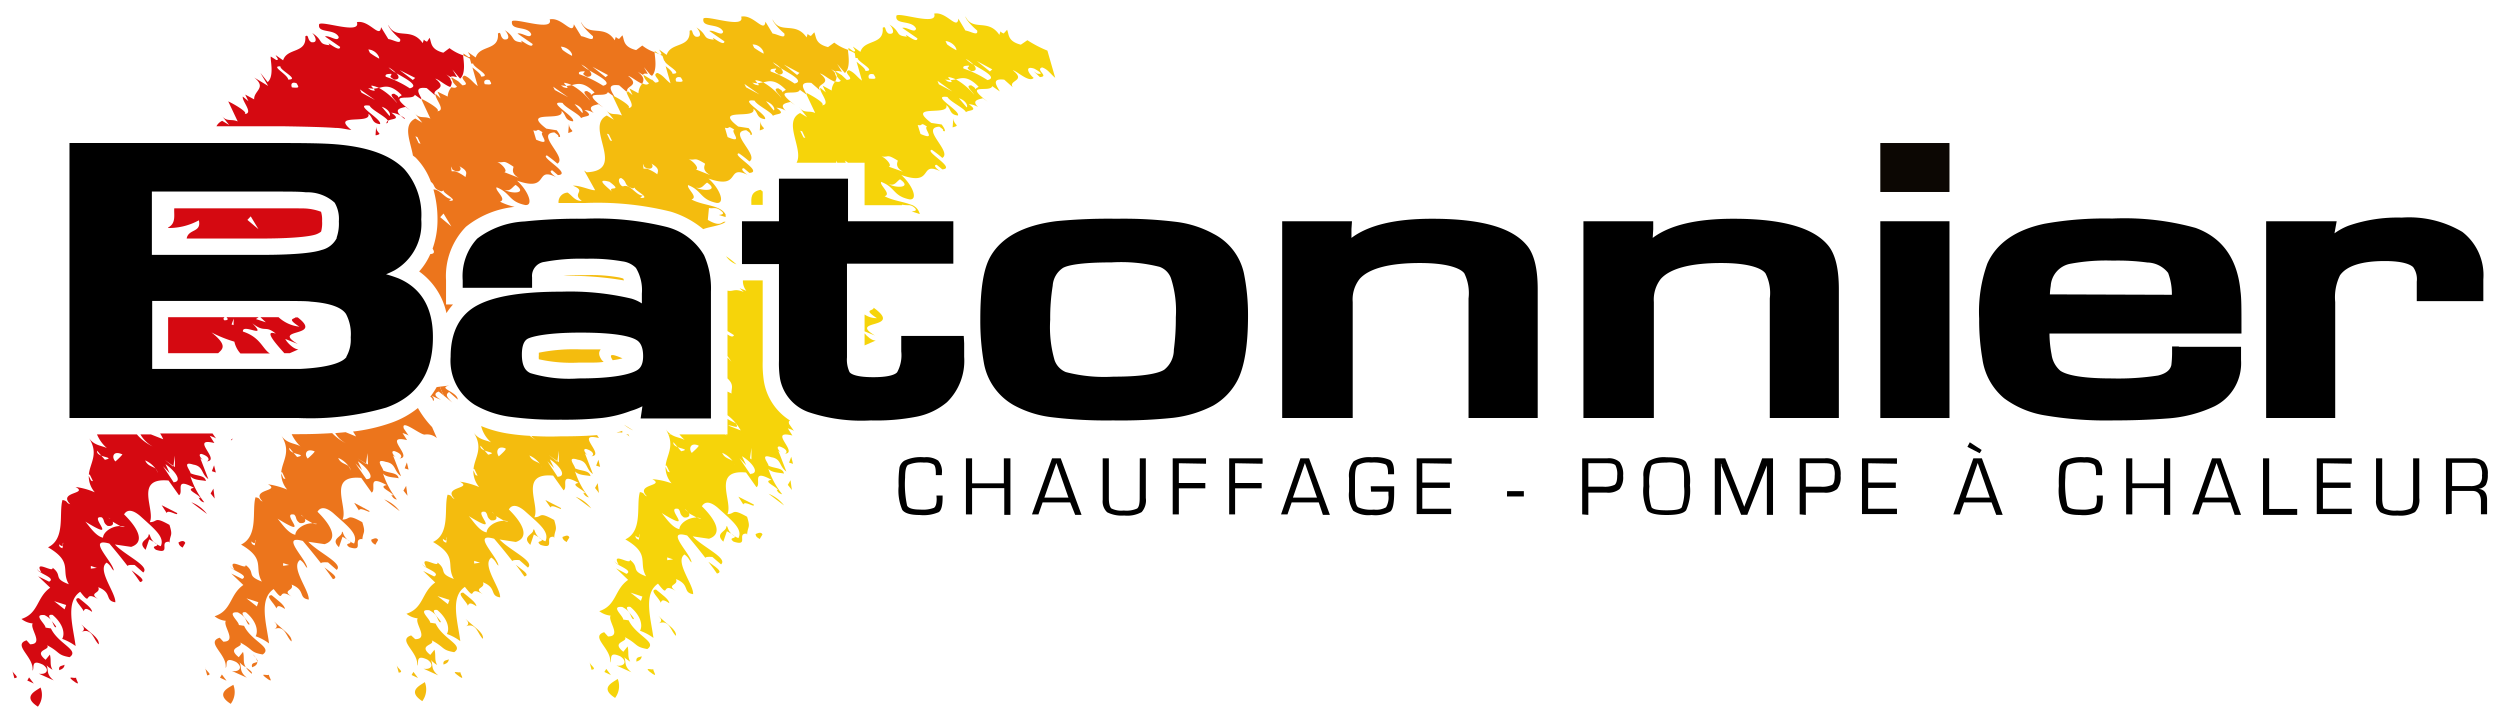 <svg xmlns="http://www.w3.org/2000/svg" viewBox="0 0 240 69.13"><defs><style>.cls-1{fill:#d50911;}.cls-2{fill:#ec751c;}.cls-3{fill:#f4bc0e;}.cls-4{fill:#f6d40a;}.cls-5{fill:#0c0703;}</style></defs><g id="Calque_3" data-name="Calque 3"><path class="cls-1" d="M3.64,67.84A1.88,1.88,0,0,0,3.89,66C3.52,66.3,2.06,66.84,3.64,67.84Z"/><path class="cls-1" d="M1.38,65.11c.62-.07-.19-.42-.21-.79Z"/><polygon class="cls-1" points="2.79 65.03 2.62 65.33 3.24 65.62 2.79 65.03"/><path class="cls-1" d="M22.17,42.29l.2-.18C22.24,42.14,22.16,42.19,22.17,42.29Z"/><path class="cls-1" d="M12.63,54.75c.33.43.63.84.82,1.13C14.13,55.73,13.15,55.17,12.63,54.75Z"/><path class="cls-1" d="M38.47,11.11l.34.29C39,11.42,38.76,11.26,38.47,11.11Z"/><path class="cls-1" d="M32.19,12.28c.55,0,1,.13,1.54.2-2.06-1.67,2-.48,1.63-1.56.48.34.27.9,1.12,1,.26-.46-2.71-2-1-1.78.2.43,1.61,1.08,1.76,1.46.38-.25,1.32-.08.33-.78a2.2,2.2,0,0,1,.9.29c-.7-.67.07-.73.45-.85l.48.34c-2.51-1.9.25-.83.42-1.5l.64.45-.05-.09.06,0c-.25-.46-.75-1.17.5-1l.83.72c-.5-.7,1.34-.56,0-1.62.23,0,.9.61,1.42.79a.81.81,0,0,0,.15-.49.76.76,0,0,1-.14-.33,2,2,0,0,0-.39-.38l.42.25c.07-.08.23-.1.55,0l.06,0-.43-.72.73.87c.57-.49.33-1.75.29-2.24a4.52,4.52,0,0,1-1.31-.69l-.59.44c-1.28-.33-1.12-1-1.32-1.43L41,4a.62.62,0,0,1-.31-.2l-.11.34C39.45,2.54,38,3.89,37.28,2.39c0,.25.6.91,1.13,1.36.12.58-.61.07-1.13,0l-.7-1.14c-.1,1.15-1.15-.74-2.32-.48.42,1.22-3.3-.16-3.62.19-.2.93,1.48.38,1.88,1.24-.08.52-.9-.2-1.32-.06l1.45,1c0,.63-1.49-.76-1-.16-1.19-.11-.54-.44-1.69-1.18.29.27.64,1-.07.89-.43-.24-.22-.8-.58-.56.15,1.68-1.75,1.07-2.13,2.3l-.72-.5c.1.22.39.49.06.47L26,5.43c-.1.16.38,1.86-.3,2.45L25,7l.74,1.25-1.34-.81c1.25,1-.05,1.26,0,2.1l-.86-.46.31.64-.54-.45c-.12.42,1.09,1.63.16,1.68.42-.13-.93-.92-1.56-1.22l.91,1.93c-.62-.29-1.07.1-1.57-.6L22,12l-.67-.4a1.16,1.16,0,0,0-.55.52h6.34C29.42,12.16,31.08,12.2,32.19,12.28Zm5.2-1.15-.74-.88C37.41,10.5,37.53,11.08,37.39,11.13Zm2.47-3.65-.23.2-1.26-.95Zm-2,.16c.5,0,.49-.29.19-.61a3.41,3.41,0,0,1-.75-.56A2.57,2.57,0,0,1,38,7c1,.57,2.3,1.25,1.34,1.48a10.06,10.06,0,0,0-2.3-1.11c-.15-.32.37-.25.51-.29C37.69,7.32,37.16,7.24,37.84,7.64Zm-1.44-2a6.58,6.58,0,0,1-.91-.57l-.15-.32C36,4.78,36.44,5.38,36.4,5.64Zm-.55,2.88c-.13-.14-.32-.31-.16-.3a2.93,2.93,0,0,1,.67.22c.6-.16,1.17-.33,2.19.7l-.37.24c.09-.15-.1-.21-.35-.38-.65,0,.12.58.27.9a6.12,6.12,0,0,0-1.74-1.46l-.51.08c.14.15.21.27-.29.11l-.24-.17ZM36,9.6l-1.29-.7-.16-.32ZM28.48,8c.16.32.39.49-.46.39C27.87,8,28.1,7.84,28.48,8Zm-1.56-1.6c0,.37,1.88,1.25.75,1.24C27.61,7.14,25.93,6.32,26.92,6.37Z"/><path class="cls-1" d="M25,30.45l.52.49-.95-.31.26-.18H21.74c.17.17.19.3-.2.3-.19-.19,0-.22,0-.3h-5.4v3.46h4.8c.42-.4.95-.74-.64-2a12.23,12.23,0,0,0,2.2.89,2.45,2.45,0,0,0,.58,1.13h.2l2.62,0c-.71-.44-.89-1.55-2.58-2.1-.09-.85,2.46.8.9-.8,1.26,1,1.19.12,2.26,1-1.26-.42.09,1.06.82,1.88h.51l.84-.37c-.48,0-1.16-.73-1.26-1l1.19.48c-2.63-1.56,2.56-.59,0-2.55h-.21c-.2.19-.83.11.37.89a3.48,3.48,0,0,1-2-.91H25Zm-2.58.76-.19-.06.21-.57Z"/><path class="cls-1" d="M15.67,42.17l-1.19-.47h-1a3,3,0,0,0,1.18,1.16,4.57,4.57,0,0,1-1.52-1.16H9.31a3.6,3.6,0,0,0,1.22,1.53c-.4-.5-1.43-.29-2-1.2,1,1.55.09,2.43,0,3.53l.09,0,.31.64-.19-.06-.22-.46a2.36,2.36,0,0,0,.58,1.58,6.92,6.92,0,0,0-1.85-.51c1.29.69-1.73.43-.51,1.65C6.32,48.3,6.55,48.1,6,48c-.37,1.25.32,3.73-1.39,4.54,2.45,1.43,1.2,2.21,2,3.55-1.58-.6-.55-.81-1.56-1.59.11.58-1.87-.88-1.07.47-.25-.17-.43-.23-.35-.38-.31.35,1.87.87,1.08,1.25l-1.05-.52,1.16,1.1c-1.32.93-1.09,2.46-2.76,3a2,2,0,0,0,1.08.43c-.31.48,1.11,2-.25,2l-.34-.38c-1.39.45.76,1.61.57,2.91.23-.2-.23-1.17,1-.57.72.5.32,1-.4.86l1.44.65c-.78-.62-.46-1-.71-1.5.06.14.34.31.6.49-.31-.51-.1-.88-.26-1.47l-.41.5c-1.25-1,.54-.91.14-1.4,1.3.69.93.93,2.16,1.15,1-.68-1.08-1.26-1.79-2.76l-.52-.08c0-.36-1.27-1.32-.09-1.2.87.46.69.76,1,1.15.56.18-1.28-1.32-.23-1.17,1.06.9,1.19,1.84.92,2.3a5.15,5.15,0,0,1,1.29.69c-.25-1.9-1-4.24.44-5.21,1.23,1.58.18-.31,1.81.77-1.15-.74.22-.56-.08-1.21,1.38.54.6,1.29,1.64,1.45.07-.89-1.8-3.13-.83-3.81.48.34.44.6.68.76-.07-.83-2.65-3.21-.42-2.59.59.69,1.21,1.46,1.75,2.16,0-.08.22-.13.68-.1l.82.72c.69-.59-1.75-1.65-2.72-2.69l1.56.23c1.26-.41.83-1.63-.68-3.12.1-.15.45-.76,1.52.13,1.4,1.27,2.42,2.05,2,2.93-1.2-.48-.94-1.31-1.17-1.11.06.48-1.16.62-.28,1.45l.34-1c1.73.92-.12.41.65,1,1.52.49.25-.82,1.25-.77l.05.1c.06-.88.35-.6,0-1.72-1.53-.86-1.09-.27-1.89-.26.57-1.17-1.56-4.31,1.8-4l1,1.41c.51-.29-.53-1.8,1.44-.71-.89.16.44.59.64,1l-.19-.06c.06.11.21.43.54.45a7.67,7.67,0,0,1-1.33-2.5c.33.42,1.17.36,1.49.46-.11-.58-.86-.46-1.48-.75,0-.26-.89-1.2.26-.83,1,.16.73.88,1.45,1.39l-.77-2,.24.17c-.29-.28-.44-.6-.11-.58.76.25.77.61.49.71,1.4-.09-1.71-2.35.73-1.76l-.44-.69c.19.06.58.19.63.29l-.37-.52H15.37A3.76,3.76,0,0,1,15.67,42.17ZM6,52.63c-.38-.12-.29-.28-.34-.39.53.45.28-.09.41-.13Zm.2,5.87-1-.79,1.15.37Zm5.52-14.91c.14,0-.41.51-.64.71C10.69,43.91,10.85,43.24,11.67,43.59Zm-2,.15c.48.19,1.11.23.35.4l-.35-.4c-.24-.1-.45-.24-.39-.47Zm-1,10.85,0-.26.57.19Zm2.82-4.09c-.82,0-1.63.58-1.65,1.12-.71-.14-1.36-1.17-1.7-1.55,3.42,2.1.17-.67,1.59-.4.3.28.07.48.54.81.38.07.63-.11.49-.4s-.4-.32-.37-.37a1.15,1.15,0,0,1,.37.37l.73.42.44.07C11.84,50.63,11.67,50.58,11.47,50.5ZM14.94,45c-.27-.24-.78-.25-1-.8a2.45,2.45,0,0,1,1,.8.55.55,0,0,1,.18.41A.77.77,0,0,0,14.94,45Zm1.71,1.27-1-1.51.64.66-.4-.86C16.76,45.16,17.59,46.24,16.65,46.3Zm0-1.53.14-1,0,1.1-.18-.13v.07l-.78-.62Z"/><path class="cls-1" d="M16.14,21.84v.05a6,6,0,0,0,2.95-.74c.27,1.21-1,.79-1.17,1.75h7c4,0,5.12-.3,5.39-.39s.5-.25.52-.29a3.13,3.13,0,0,0,.09-1,2.56,2.56,0,0,0-.1-.89,5.18,5.18,0,0,0-1.6-.32C28.68,20,27.74,20,26.44,20H16.73C16.68,20.62,16.93,21.44,16.14,21.84Zm7.93-1.07L24.81,22l-1.06-.89Z"/><path class="cls-1" d="M37.24,11.6a.3.3,0,0,0-.15.25C37.26,11.79,37.28,11.7,37.24,11.6Z"/><path class="cls-1" d="M6.94,65.29c1,.78.28-.1.37-.25C7.22,65.19,6.41,64.84,6.94,65.29Z"/><path class="cls-1" d="M5.69,64.34c.36-.12.51-.31.5-.53C6.05,63.94,5.56,63.85,5.69,64.34Z"/><path class="cls-1" d="M7.8,59.94c.58.55,0,.73,0,.73,1.07-.47,1.21.85,1.69,1.19C9.54,61.23,8.67,60.77,7.8,59.94Z"/><path class="cls-1" d="M8.84,58.74c0-.37-.74-.88-1.27-1.32-.74,0,.39.91.45,1.26C8.14,58.49,8.15,58.25,8.84,58.74Z"/><path class="cls-1" d="M17.13,52.08c.05.11,0,.26.4.49l.26-.45C17.64,51.79,17.27,52,17.13,52.08Z"/><path class="cls-1" d="M16,49.25c.12-.41,1.14.38,1,0l-1.48-.75Z"/><path class="cls-1" d="M18.37,48.22l1.5,1.12A3.38,3.38,0,0,0,18.37,48.22Z"/><polygon class="cls-1" points="20.61 47.86 20.49 46.91 20.22 47.37 20.61 47.86"/><polygon class="cls-1" points="20.55 44.67 20.34 45.23 20.72 45.36 20.55 44.67"/><path class="cls-1" d="M36.11,12.16l-.06.82.11,0C36.78,12.79,36.13,12.86,36.11,12.16Z"/><path class="cls-1" d="M36.05,13.05l.11,0-.11,0Z"/><path class="cls-2" d="M22.15,67.57a1.89,1.89,0,0,0,.25-1.83C22,66,20.57,66.57,22.15,67.57Z"/><path class="cls-2" d="M19.89,64.84c.61-.08-.2-.43-.21-.79Z"/><polygon class="cls-2" points="21.3 64.75 21.12 65.06 21.75 65.35 21.3 64.75"/><path class="cls-2" d="M31.14,54.47c.33.44.63.84.82,1.13C32.64,55.45,31.65,54.89,31.14,54.47Z"/><path class="cls-2" d="M24.17,64.68c.1-.16-.23-.38-.56-.61A2.47,2.47,0,0,0,24.17,64.68Z"/><path class="cls-2" d="M45.24,6.11a.54.54,0,0,1,.19,0c0,.36,1.88,1.24.75,1.24,0-.26-.53-.61-.83-.88l.51,1.79c-.48-.34-.68-.76-1.26-1-.69.23.74.87-.21.93L44,7.81l-.65-.39a.19.19,0,0,0,0,.13.91.91,0,0,1,.14.33,2.13,2.13,0,0,0,.38.43c-.12.15-.31.14-.53.06a1.48,1.48,0,0,0-.36.9L42,8.8l.3.65L41.81,9c-.13.42,1.09,1.63.15,1.68.41-.13-.85-.88-1.49-1.19l.07.12-.08-.06.86,1.84c-.62-.3-1.07.1-1.57-.61l.79,1-.67-.4c-1.26.62-.45,2.24-.23,3.55.09.08.2.14.28.22a6.48,6.48,0,0,1,1.45,2.31c.47.35.12.62,1,.91l.28-.1c-.42.14,1.64,1.08.46,1l.23-.19c-.57.07-1.1-.94-1.73-.89A10.58,10.58,0,0,1,42,21.06a8.29,8.29,0,0,1-.47,2.81c.19.29.2.5-.22.52a6.15,6.15,0,0,1-1.07,1.67,6.61,6.61,0,0,1,2.62,4,6.22,6.22,0,0,1,.63-.83h-.67l0-2.31a6.78,6.78,0,0,1,1.91-5.15,8.91,8.91,0,0,1,4.67-1.91A6.33,6.33,0,0,1,48,19.36c.7-.23-.51-1.08-.33-1.38,1.38.54,1.13,1.36,2.74,1.7.85.1.33-1.34-.78-2.34,3.28,1.16,1.55-1.49,3.89-.27-.19-.06-1-.68-.49-.71l.53.45c1.41-.09-1.8-1.77-1.05-1.89a11.4,11.4,0,0,1,1,.79c1-.58-2.16-2.89-.29-3,.24.17.48.34.35.38.24.17.33,0-.12-.58l-1-.16c-2.51-1.9,1.82-.59,1.45-1.7.48.34.26.9,1.11,1,.27-.45-2.7-2-1-1.77.21.43,1.62,1.08,1.77,1.46.38-.26,1.32-.09.33-.78a1.86,1.86,0,0,1,.89.29c-.69-.67.08-.73.45-.85l.48.33c-2.51-1.9.26-.82.42-1.49L59,9.3l0,0c-.21-.43-.92-1.29.44-1.11l.71.62a.27.27,0,0,1,0-.09l.07.06c-.19-.56,1.29-.51.08-1.49.22,0,.83.54,1.34.75.19-.32.25-.64-.42-1.15l.52.31c0-.12.16-.18.46-.1l-.38-.65.62.74.15.09c.54-.54.27-1.84.25-2.27a3.77,3.77,0,0,1-1.18-.64l-.59.44c-1.29-.32-1.12-1-1.32-1.42l-.32.35a.69.69,0,0,1-.31-.2l-.11.33C58,2.27,56.5,3.61,55.79,2.11c0,.26.6.92,1.13,1.36.11.58-.61.08-1.13,0l-.7-1.14c-.1,1.15-1.15-.73-2.32-.47.42,1.22-3.3-.17-3.62.18C49,3,50.63,2.43,51,3.28c-.08.52-.9-.19-1.32-.06l1.45,1c0,.63-1.49-.75-1-.15-1.18-.11-.53-.45-1.68-1.18.29.27.64,1-.07.89-.43-.24-.22-.81-.58-.56.15,1.68-1.75,1.07-2.13,2.3L44.92,5c.11.22.39.5.06.48l-.48-.34a.61.61,0,0,0,0,.2,4.7,4.7,0,0,1,.61.29Zm-5.05,7.63-.31-.65.19.07.3.64Zm2.07,7.11.32-.35.75,1.24ZM44.69,17l0,.22,0-.22a3.72,3.72,0,0,0-1-.56l-.33,0-.07-.47.16.32c.67.4.94-.05.65-.33C45,16.43,44.73,16.68,44.69,17ZM55.9,10.85,55.16,10C55.93,10.23,56,10.81,55.9,10.85Zm2.47-3.64-.23.2-1.26-1Zm-2,.16c.5,0,.49-.29.19-.62a3.12,3.12,0,0,1-.75-.56,2.93,2.93,0,0,1,.75.56c1,.58,2.3,1.26,1.34,1.48a11,11,0,0,0-2.3-1.11c-.15-.32.37-.24.51-.29C56.19,7.05,55.67,7,56.35,7.37Zm-1.44-2A5.75,5.75,0,0,1,54,4.79l-.16-.31C54.51,4.51,55,5.1,54.91,5.36Zm-.55,2.89c-.13-.15-.32-.32-.16-.31a2.93,2.93,0,0,1,.67.22c.6-.15,1.17-.32,2.19.71l-.37.24c.09-.15-.1-.21-.35-.38-.65,0,.12.58.27.9a6.29,6.29,0,0,0-1.74-1.47l-.51.09c.14.15.21.27-.29.11l-.24-.18Zm.16,1.07-1.28-.69-.16-.32ZM52.1,12.71c-.41.13,1,1.41-.63.7l-.27-.9C51.78,12.69,51.38,12.2,52.1,12.71Zm-3.67,5.51c.57.19.7-.22,1.07-.47C50.7,18.6,49.1,18.63,48.43,18.22ZM49.29,16c.05.1-.35.6.51,1.07l-1.38-.54c.42-.14-.46-1-.79-1C48.54,15.72,48.14,15.23,49.29,16ZM47,7.69c.15.32.39.49-.46.39C46.37,7.76,46.61,7.57,47,7.69Z"/><path class="cls-2" d="M41.92,37.16h0a7.34,7.34,0,0,1-.61.92c.27.17.19.23.28.42.16-.19,0-.36-.17-.53a6.35,6.35,0,0,0,.92.41c-.86-.46-.49-.71-.22-.79l.49.39a8.55,8.55,0,0,1-.38-.86Z"/><path class="cls-2" d="M33.89,41.43a5.35,5.35,0,0,1,.29.47l-1-.41-1,.09a2.68,2.68,0,0,0,1.07,1,5,5,0,0,1-1.36-1c-1,.06-2,.1-3.16.1H28A4,4,0,0,0,29,43c-.39-.49-1.42-.28-2-1.2,1,1.56.1,2.44,0,3.54l.09,0,.31.65-.2-.07L27,45.44A2.33,2.33,0,0,0,27.57,47a7.75,7.75,0,0,0-1.85-.51c1.29.69-1.73.44-.51,1.65-.38-.12-.15-.32-.68-.4-.37,1.24.32,3.73-1.39,4.54,2.45,1.43,1.2,2.2,2,3.55-1.57-.6-.54-.81-1.56-1.59.12.57-1.86-.88-1.07.47-.24-.17-.43-.24-.34-.39-.31.35,1.87.88,1.08,1.26l-1.05-.52,1.16,1.1c-1.33.93-1.09,2.46-2.76,3a2,2,0,0,0,1.08.44c-.31.48,1.11,2-.24,2l-.35-.38c-1.4.45.76,1.61.57,2.9.23-.19-.23-1.16,1-.57.72.5.31,1-.4.86l1.44.65c-.78-.61-.46-1-.72-1.5a2.1,2.1,0,0,0,.61.49c-.31-.51-.1-.88-.26-1.47l-.41.51c-1.26-1,.54-.91.14-1.41,1.3.7.93.94,2.16,1.15,1-.68-1.08-1.26-1.79-2.75L22.93,60c0-.37-1.27-1.32-.09-1.21.86.47.69.77,1,1.15.57.19-1.27-1.32-.23-1.16,1.06.89,1.19,1.84.93,2.3a4.84,4.84,0,0,1,1.29.69c-.25-1.9-1-4.24.44-5.22,1.22,1.58.18-.3,1.81.78-1.15-.74.22-.57-.09-1.21,1.38.54.61,1.29,1.65,1.44.07-.88-1.8-3.12-.83-3.81.48.34.44.6.68.77-.07-.84-2.65-3.22-.42-2.59.59.69,1.21,1.46,1.75,2.15,0-.08.21-.12.67-.09l.83.72c.69-.59-1.75-1.66-2.72-2.7l1.56.23c1.25-.4.83-1.63-.68-3.11.09-.15.45-.76,1.51.13,1.41,1.27,2.43,2,2,2.92-1.2-.48-1-1.3-1.17-1.1.06.47-1.16.62-.28,1.45l.34-1c1.73.93-.13.41.65,1,1.52.49.25-.83,1.25-.78l0,.11c.06-.89.36-.61,0-1.73-1.53-.86-1.09-.26-1.9-.25.58-1.18-1.55-4.32,1.8-4l1,1.41c.51-.29-.53-1.81,1.44-.72-.9.16.44.6.64,1l-.19-.06c.05.1.21.42.53.44a8.26,8.26,0,0,1-1.33-2.49c.34.41,1.18.35,1.5.46-.11-.58-.86-.46-1.48-.75,0-.26-.89-1.2.25-.83,1,.16.74.87,1.46,1.38l-.77-2,.24.16c-.29-.27-.44-.59-.12-.58.77.25.78.62.5.71,1.39-.09-1.71-2.34.73-1.76l-.44-.68c.19.06.58.18.62.29l-.49-.71c-.32-1,1.57.6,2,.57l0,0a1.43,1.43,0,0,1,1.17.34L41.48,41l0,0a9.35,9.35,0,0,1-1.36-1.83,8.65,8.65,0,0,1-2.54,1.41A16.91,16.91,0,0,1,33.89,41.43ZM24.46,52.35c-.38-.12-.29-.27-.34-.38.53.44.28-.09.41-.14Zm.2,5.87-1-.78,1.14.37Zm5.52-14.9c.14,0-.41.51-.64.7C29.2,43.64,29.36,43,30.18,43.32Zm-2,.15c.48.19,1.11.23.34.4l-.34-.4c-.24-.1-.45-.25-.4-.48Zm-1,10.85,0-.26.57.18ZM30,50.23c-.82,0-1.63.58-1.65,1.11-.71-.14-1.36-1.16-1.7-1.55,3.41,2.11.17-.67,1.59-.39.29.27.06.47.54.81.38.06.63-.11.48-.4s-.39-.32-.36-.38a1,1,0,0,1,.36.38l.74.42.43.06C30.35,50.35,30.18,50.31,30,50.23Zm5.14-5.73.14-1,.05,1.1-.19-.12v.06L34.33,44Zm-1.67.26c-.27-.25-.79-.26-1-.8a2.36,2.36,0,0,1,1,.8.53.53,0,0,1,.18.41A.77.77,0,0,0,33.45,44.76ZM35.17,46l-1.05-1.52.64.66-.41-.86C35.26,44.88,36.1,46,35.17,46Z"/><path class="cls-2" d="M43.11,37.63l.83.73c0-.74-2-1.09-.8-1.35l-.91.11a8.55,8.55,0,0,0,.38.86l.82.67C42.85,38.09,42.75,37.88,43.11,37.63Z"/><path class="cls-2" d="M25.45,65c1,.78.29-.09.37-.24C25.74,64.92,24.92,64.57,25.45,65Z"/><path class="cls-2" d="M24.7,63.53c.08-.08,0-.25-.45-.72A1.2,1.2,0,0,1,24.7,63.53Z"/><path class="cls-2" d="M24.2,64.06c.35-.12.51-.3.5-.53C24.56,63.66,24.06,63.57,24.2,64.06Z"/><path class="cls-2" d="M26.31,59.66c.58.56,0,.74,0,.74,1.06-.47,1.2.84,1.68,1.18C28.05,61,27.18,60.49,26.31,59.66Z"/><path class="cls-2" d="M27.35,58.46c0-.36-.74-.87-1.27-1.32-.74,0,.39.91.44,1.27C26.64,58.22,26.66,58,27.35,58.46Z"/><path class="cls-2" d="M35.64,51.81c0,.11,0,.26.39.49l.27-.46C36.15,51.52,35.78,51.76,35.64,51.81Z"/><path class="cls-2" d="M34.46,49c.13-.41,1.14.37,1,.05L34,48.27Z"/><path class="cls-2" d="M36.88,47.94l1.49,1.13A3.45,3.45,0,0,0,36.88,47.94Z"/><polygon class="cls-2" points="39.12 47.59 38.99 46.64 38.73 47.1 39.12 47.59"/><polygon class="cls-2" points="39.06 44.39 38.85 44.96 39.22 45.08 39.06 44.39"/><path class="cls-2" d="M54.62,11.89l-.07.88C55.39,12.51,54.64,12.62,54.62,11.89Z"/><path class="cls-3" d="M40.54,67.31a1.89,1.89,0,0,0,.24-1.83C40.42,65.77,39,66.31,40.54,67.31Z"/><path class="cls-3" d="M38.28,64.58c.61-.07-.2-.43-.22-.79Z"/><polygon class="cls-3" points="39.69 64.5 39.51 64.8 40.13 65.09 39.69 64.5"/><path class="cls-3" d="M59.91,40.77a3.52,3.52,0,0,0,.88.55Z"/><path class="cls-3" d="M49.52,54.22c.33.43.63.83.82,1.12C51,55.2,50,54.64,49.52,54.22Z"/><path class="cls-3" d="M51,41.85a2.11,2.11,0,0,0,.64.48,5.3,5.3,0,0,1-.78-.49,20.62,20.62,0,0,1-2.23-.24,11.43,11.43,0,0,1-2.44-.7,3,3,0,0,0,1.27,1.8c-.39-.5-1.42-.29-2-1.2,1,1.55.09,2.43,0,3.53l.08,0,.31.64-.19-.06-.22-.46A2.42,2.42,0,0,0,46,46.76a7.21,7.21,0,0,0-1.85-.52c1.3.7-1.72.44-.51,1.66-.37-.13-.15-.33-.67-.41-.38,1.24.31,3.73-1.4,4.54,2.45,1.43,1.21,2.2,2,3.55C42,55,43,54.77,42,54c.12.58-1.86-.88-1.06.47-.25-.17-.43-.23-.35-.38-.31.34,1.87.87,1.09,1.25l-1.06-.53,1.16,1.11c-1.32.93-1.09,2.46-2.76,3a2,2,0,0,0,1.08.44c-.31.48,1.11,2-.24,2L39.47,61c-1.39.45.76,1.61.57,2.9.23-.19-.23-1.16,1-.57.72.51.32,1-.39.86l1.43.65c-.78-.61-.46-1-.71-1.49a2.2,2.2,0,0,0,.6.49c-.3-.52-.1-.88-.26-1.47l-.4.5c-1.26-1,.53-.91.13-1.4,1.3.69.93.93,2.16,1.14,1-.67-1.08-1.25-1.78-2.75l-.52-.08c0-.37-1.27-1.32-.09-1.2.86.46.68.76,1,1.14.56.19-1.27-1.32-.23-1.16,1.06.9,1.19,1.84.92,2.3a4.84,4.84,0,0,1,1.29.69c-.25-1.9-1-4.24.44-5.21,1.23,1.58.18-.31,1.82.77-1.16-.74.21-.57-.09-1.21,1.38.54.61,1.29,1.65,1.45.06-.89-1.81-3.13-.84-3.82.48.34.44.61.68.77-.07-.84-2.65-3.22-.41-2.58.58.68,1.21,1.45,1.75,2.15,0-.08.21-.13.67-.1l.82.72c.7-.59-1.74-1.65-2.72-2.7l1.56.24c1.25-.41.83-1.64-.67-3.12.09-.15.44-.76,1.51.13,1.41,1.27,2.42,2,2,2.93-1.2-.48-.94-1.31-1.17-1.11.06.47-1.16.62-.28,1.45l.34-1c1.73.93-.12.42.65,1,1.52.49.25-.83,1.24-.78l.06.11c.06-.89.35-.61,0-1.72-1.54-.86-1.1-.27-1.9-.26.57-1.17-1.55-4.31,1.8-4l1,1.41c.51-.29-.53-1.81,1.44-.71-.89.16.44.59.65,1l-.19-.06a.71.71,0,0,0,.53.45,8.08,8.08,0,0,1-1.33-2.5c.34.41,1.17.36,1.49.46-.11-.58-.86-.46-1.48-.75,0-.26-.89-1.2.26-.83,1,.16.73.88,1.45,1.38l-.77-2,.24.17c-.29-.28-.44-.6-.12-.58.77.24.78.61.5.7,1.4-.09-1.7-2.34.73-1.75l-.18-.28c-.95.08-2.14.12-3.56.12C52.76,41.93,51.81,41.9,51,41.85ZM42.84,52.1c-.38-.13-.29-.28-.34-.39.54.45.28-.09.42-.13ZM43,58l-1-.78,1.15.37Zm5.52-14.9c.14,0-.4.51-.64.71C47.58,43.38,47.75,42.71,48.56,43.06Zm-2,.15c.48.19,1.11.23.34.4l-.34-.4c-.24-.1-.45-.24-.39-.47Zm-1,10.85,0-.26.57.18ZM48.36,50c-.82,0-1.63.58-1.64,1.11C46,51,45.36,49.92,45,49.54c3.42,2.1.17-.67,1.59-.4.3.28.07.48.54.81.38.06.64-.11.49-.4s-.4-.32-.37-.37a1.15,1.15,0,0,1,.37.37l.73.42.44.07C48.73,50.09,48.56,50.05,48.36,50Zm5.15-5.73.14-1,0,1.1-.18-.12v.06l-.78-.61Zm-1.68.26c-.27-.25-.78-.25-1-.8a2.45,2.45,0,0,1,1,.8.55.55,0,0,1,.18.41A.7.7,0,0,0,51.83,44.5Zm1.72,1.27-1-1.52.64.66-.41-.85C53.65,44.63,54.48,45.71,53.55,45.77Z"/><path class="cls-3" d="M59.9,26.92a1,1,0,0,0-.07-.18h0s-.17-.06-.41-.11a15.73,15.73,0,0,0-3.14-.22c-.93,0-1.65,0-2.2.07A31.59,31.59,0,0,1,59.9,26.92Z"/><path class="cls-3" d="M59.19,41.53s.07,0,.1,0l0,0a1.42,1.42,0,0,1,.45,0l0-.17Z"/><path class="cls-3" d="M63.76,5.84h.05c0,.36,1.88,1.24.75,1.24,0-.21-.37-.49-.66-.73L64.37,8c-.48-.34-.69-.77-1.26-1-.69.22.73.87-.21.93l-.36-.34.06.1-.82-.5c0,.2.21.55.52.81-.14.17-.37.14-.62,0a1.51,1.51,0,0,0-.39.95l-.87-.46.3.64-.46-.39a.38.38,0,0,0,0,.13l-.11-.1c0,.47,1,1.54.16,1.6.37-.13-.64-.76-1.31-1.11h0l0,0-.21-.1.92,1.93c-.62-.29-1.08.1-1.58-.6l.8,1-.68-.4c-2.22,1.09,2,5.28-1.93,5.45l-.24-.17,1.05,1.88c-.28.09-1.52-.49-2.13-.42,1.38.55-.17.68.85,1.46-.66,0-.87-.46-1.35-.8a.91.91,0,0,0-.88,1c.77,0,1.59,0,2.49,0a29.29,29.29,0,0,1,8.29.83A8.94,8.94,0,0,1,67.51,22c.67-.26,1.73-.34,2.14-.7-.37-.13-.35.61-1.7-.19l.11-1.15c.38.13.69-.22,1.33.44.1.21-.23.2-.37.24l.64.2v-.24c-.49-.94-2.1-.82-3.28-1.45.7-.23-.5-1.07-.32-1.38,1.38.54,1.12,1.37,2.73,1.71.86.09.34-1.35-.78-2.34,3.29,1.15,1.55-1.5,3.9-.28-.19-.06-1-.68-.5-.71l.53.45c1.41-.09-1.8-1.77-1-1.88a10.75,10.75,0,0,1,1,.78c1-.58-2.17-2.88-.3-3,.25.17.49.34.35.38.24.17.33,0-.12-.58l-1-.15c-2.51-1.91,1.82-.6,1.45-1.71.48.34.27.9,1.12,1,.26-.46-2.7-2-1-1.78.2.43,1.61,1.08,1.76,1.46.39-.26,1.32-.08.33-.78a1.89,1.89,0,0,1,.9.29c-.7-.67.08-.73.45-.85l.48.34c-2.51-1.91.25-.83.42-1.5l.66.47-.06-.13,0,0c-.25-.45-.72-1.14.51-1l.83.72c-.49-.7,1.34-.56,0-1.62.24,0,.91.61,1.43.79a.79.79,0,0,0,.16-.48A.71.71,0,0,1,80.16,7a1.92,1.92,0,0,0-.38-.37l.42.25c.08-.07.24-.09.55,0l.07,0-.45-.74.74.87c.56-.49.33-1.73.29-2.23a4.4,4.4,0,0,1-1.31-.69l-.6.43c-1.28-.32-1.11-1-1.32-1.42l-.32.35a.62.62,0,0,1-.31-.2l-.11.34C76.34,2,74.88,3.35,74.17,1.86c0,.25.6.91,1.13,1.36.12.58-.6.07-1.13,0l-.69-1.14c-.1,1.15-1.16-.74-2.33-.48.42,1.22-3.3-.17-3.62.18-.2.94,1.48.39,1.89,1.25-.08.52-.91-.2-1.33-.06l1.45,1c0,.62-1.48-.76-1-.16-1.18-.11-.53-.44-1.69-1.18.29.28.65,1-.06.89-.44-.24-.22-.8-.59-.56C66.32,4.65,64.41,4,64,5.27l-.72-.51c.1.22.39.5.06.48l-.48-.34a.24.24,0,0,0,0,.13,4.7,4.7,0,0,1,.74.34ZM58.45,12.9l.31.64-.19-.06-.31-.65Zm.3,5.5.13.17-.13-.17c-.45-.44-1.69-1.34-.24-.95C59.9,18.49,58.27,17.78,58.75,18.4Zm2.74.56.22-.2c-.61.07-1.17-1.11-1.86-.88-.28.1-.69-.76-.22-.79.67.4.17.69,1.12,1L61,18C60.61,18.13,62.67,19.07,61.49,19Zm1.62-2,0-.22a4.11,4.11,0,0,0-1-.55l-.33,0-.06-.47.15.32c.68.39.95-.06.65-.34.89.51.61.76.58,1.06ZM74.28,10.6l-.74-.88C74.31,10,74.42,10.55,74.28,10.6ZM76.75,7l-.23.2-1.26-1Zm-2,.16c.5,0,.49-.29.2-.62a2.79,2.79,0,0,1-.76-.56,3,3,0,0,1,.76.56c.95.58,2.3,1.26,1.33,1.48A10.63,10.63,0,0,0,74,6.87c-.16-.32.37-.25.5-.3C74.58,6.79,74.06,6.71,74.73,7.11Zm-1.43-2a8.66,8.66,0,0,1-.92-.57l-.15-.32C72.89,4.25,73.34,4.85,73.3,5.11ZM72.74,8c-.13-.15-.32-.31-.16-.3a2.59,2.59,0,0,1,.68.21c.59-.15,1.16-.32,2.18.71l-.37.24c.09-.15-.1-.21-.34-.38-.66,0,.11.58.26.9A6.08,6.08,0,0,0,73.26,7.9L72.74,8c.14.15.21.27-.28.11l-.24-.17Zm.17,1.07-1.29-.69-.15-.32Zm-2.42,3.39c-.42.13,1,1.41-.64.7l-.26-.9C70.16,12.43,69.76,11.94,70.49,12.45ZM66.81,18c.57.18.7-.23,1.07-.47C69.09,18.34,67.49,18.37,66.81,18Zm.87-2.26c0,.11-.36.6.5,1.07l-1.37-.54c.41-.13-.47-1-.8-1C66.92,15.46,66.52,15,67.68,15.71ZM65.37,7.44c.16.31.4.48-.45.39C64.76,7.51,65,7.31,65.37,7.44Z"/><path class="cls-3" d="M57.67,33.54c-.54,0-1.18,0-1.94,0a17.1,17.1,0,0,0-4,.32,1.55,1.55,0,0,0,0,.23,1.83,1.83,0,0,0,0,.4,14.36,14.36,0,0,0,3.84.32h.85l0,0,.09,0c.55,0,1,0,1.44-.07l-.17-.16C57.41,34.05,57.49,33.77,57.67,33.54Z"/><path class="cls-3" d="M58.82,34.58a8.37,8.37,0,0,0,.94-.18C59,34.08,58.32,33.82,58.82,34.58Z"/><path class="cls-3" d="M60.43,41.93l-.11-.23h-.23A.61.61,0,0,1,60.43,41.93Z"/><path class="cls-3" d="M43.84,64.75c1,.79.28-.09.36-.24C44.12,64.66,43.3,64.31,43.84,64.75Z"/><path class="cls-3" d="M42.58,63.8c.36-.11.51-.3.5-.52C43,63.41,42.45,63.32,42.58,63.8Z"/><path class="cls-3" d="M44.69,59.41c.58.55,0,.73,0,.73,1.06-.47,1.2.84,1.68,1.19C46.43,60.69,45.56,60.24,44.69,59.41Z"/><path class="cls-3" d="M45.73,58.2c0-.36-.74-.87-1.26-1.31-.74,0,.38.91.44,1.26C45,58,45.05,57.72,45.73,58.2Z"/><path class="cls-3" d="M54,51.55c0,.11,0,.26.39.49l.27-.45C54.53,51.26,54.16,51.5,54,51.55Z"/><path class="cls-3" d="M52.85,48.72c.12-.41,1.14.37,1,.05L52.35,48Z"/><path class="cls-3" d="M55.26,47.69l1.5,1.12A3.33,3.33,0,0,0,55.26,47.69Z"/><polygon class="cls-3" points="57.5 47.33 57.38 46.38 57.12 46.84 57.5 47.33"/><polygon class="cls-3" points="57.45 44.13 57.23 44.7 57.61 44.82 57.45 44.13"/><path class="cls-3" d="M72.94,12.52c.84-.27.08-.16.06-.89Z"/><path class="cls-4" d="M59.05,67a1.89,1.89,0,0,0,.25-1.83C58.93,65.48,57.47,66,59.05,67Z"/><path class="cls-4" d="M56.79,64.3c.61-.08-.2-.43-.21-.8Z"/><polygon class="cls-4" points="58.2 64.21 58.02 64.51 58.65 64.81 58.2 64.21"/><path class="cls-4" d="M68,53.93c.34.43.63.84.83,1.13C69.53,54.91,68.56,54.35,68,53.93Z"/><path class="cls-4" d="M70.7,25.38a8.46,8.46,0,0,0-1-.78A2.09,2.09,0,0,0,70.7,25.38Z"/><path class="cls-4" d="M73.33,36.58a10.93,10.93,0,0,1-.11-1.94V26.92h-1.9a1.49,1.49,0,0,0,.33,1L71,27.66l.4.37c-.94-.38-1,0-1.56-.13v3.88l.62.39c-.09.24-.36.12-.62-.07v2.08l.38.54-.38-.39v2c.69.65.33,1,.39,1.45l-.39-.19v2.27a4.73,4.73,0,0,1,1.27,1.46l-1.2-.47c.28-.09,1.2.47.7-.23a6.44,6.44,0,0,1-.77-.4V41.7h-.2a2,2,0,0,0,.5.34c-.22-.11-.37-.23-.55-.34H65.22a5.26,5.26,0,0,0,.71.71c-.3-.38-1-.35-1.52-.71h-.25c.52,1.26-.17,2.06-.26,3l.09,0,.31.64-.2-.06-.21-.46a2.36,2.36,0,0,0,.58,1.58A6.92,6.92,0,0,0,62.62,46c1.29.69-1.73.44-.51,1.65-.38-.13-.16-.32-.68-.41-.38,1.24.32,3.74-1.4,4.54,2.46,1.43,1.21,2.21,2,3.55-1.57-.59-.55-.81-1.56-1.59.11.58-1.87-.87-1.07.47-.24-.17-.43-.23-.34-.38-.31.35,1.87.88,1.08,1.26l-1-.53,1.16,1.11c-1.33.92-1.09,2.45-2.77,3a2.09,2.09,0,0,0,1.09.43c-.31.49,1.11,2-.25,2L58,60.69c-1.4.45.76,1.61.57,2.91.23-.2-.23-1.16,1-.58.73.51.32,1-.39.87l1.44.65c-.78-.62-.46-1-.71-1.5.06.14.34.31.6.49-.31-.51-.11-.88-.26-1.47l-.41.51c-1.25-1,.53-.92.14-1.41,1.3.69.93.93,2.16,1.15,1-.68-1.08-1.26-1.79-2.76l-.52-.07c0-.37-1.27-1.32-.09-1.21.87.46.69.77,1,1.15.57.18-1.27-1.32-.23-1.16,1.07.89,1.19,1.84.93,2.29a5.15,5.15,0,0,1,1.29.69c-.25-1.89-1-4.24.44-5.21,1.22,1.58.17-.3,1.81.77-1.16-.73.22-.56-.09-1.21,1.39.54.61,1.29,1.65,1.45.07-.89-1.8-3.13-.83-3.81.48.34.44.6.68.76-.07-.83-2.65-3.21-.42-2.58.59.68,1.21,1.45,1.75,2.15,0-.08.22-.13.67-.09l.83.71c.69-.59-1.75-1.65-2.72-2.69l1.56.23c1.25-.41.83-1.63-.68-3.12.1-.15.45-.76,1.51.13,1.41,1.28,2.43,2.05,2,2.93-1.2-.48-.95-1.3-1.17-1.11.06.48-1.16.63-.28,1.45l.34-1c1.73.92-.13.41.65,1,1.52.49.25-.82,1.24-.77l.05.1c.07-.88.35-.6,0-1.72-1.53-.86-1.1-.27-1.89-.25.57-1.18-1.55-4.32,1.79-4l1,1.41c.5-.29-.54-1.8,1.44-.71-.9.16.44.59.64,1L74.56,47a.68.68,0,0,0,.53.45A8,8,0,0,1,73.76,45c.34.42,1.17.36,1.5.47-.11-.59-.86-.47-1.48-.76,0-.26-.89-1.19.25-.82,1,.15.74.87,1.46,1.38l-.77-2,.23.17c-.28-.28-.43-.59-.11-.58.76.25.78.61.5.7,1.39-.08-1.71-2.34.73-1.75l-.44-.69c.19.06.58.19.62.29l-.49-.7c-.08-.24,0-.32.1-.33A5.5,5.5,0,0,1,73.33,36.58Zm-12,15.23c-.38-.13-.29-.28-.34-.39.53.45.28-.09.41-.13Zm.2,5.87-1-.79,1.14.38Zm5.52-14.9c.14,0-.41.5-.64.7C66.1,43.1,66.26,42.42,67.08,42.78Zm-2,.14c.47.19,1.11.23.34.4l-.34-.4c-.25-.1-.45-.24-.4-.47Zm-1,10.86,0-.27.57.19Zm2.82-4.1c-.82,0-1.63.58-1.65,1.12-.71-.14-1.36-1.17-1.7-1.55,3.42,2.1.17-.67,1.59-.4.29.28.06.48.54.82.38.06.64-.12.48-.4s-.39-.32-.37-.38a.92.92,0,0,1,.37.38l.74.41.43.07C67.25,49.81,67.08,49.76,66.88,49.68ZM72,44l.14-1,0,1.1L72,44V44l-.78-.61Zm-1.67.26c-.28-.24-.78-.25-1-.79a2.43,2.43,0,0,1,1,.79.55.55,0,0,1,.18.42A.83.83,0,0,0,70.35,44.21Zm1.71,1.28L71,44l.64.66-.41-.86C72.16,44.34,73,45.43,72.06,45.49Z"/><path class="cls-4" d="M72.13,19.67h1.09V18.39l-.2-.17C72.06,18.4,72.11,19,72.13,19.67Z"/><path class="cls-4" d="M84,32.21c-2.68-1.59,2.81-.54-.13-2.67,0,.36-1.08.1.31,1A2,2,0,0,1,83,30.19v1.62Z"/><path class="cls-4" d="M82.13,5.57l.2,0c0,.37,1.88,1.25.75,1.24,0-.26-.55-.62-.85-.89l.52,1.82c-.48-.34-.68-.76-1.25-1-.7.22.73.87-.21.93l-.49-.46-.6-.36a.21.21,0,0,0,0,.12.68.68,0,0,1,.15.36,1.76,1.76,0,0,0,.37.41c-.12.15-.31.14-.53.07a1.44,1.44,0,0,0-.35.88l-.86-.46.3.64-.53-.44c-.13.41,1.09,1.62.15,1.68.41-.14-.87-.9-1.51-1.21l.08.15-.06,0,.85,1.8c-.62-.29-1.07.11-1.57-.6l.79,1-.67-.4c-1.71.84.38,3.5-.34,4.77h3.81l0-.2.1.2h.81a.33.33,0,0,0-.11-.21,1.48,1.48,0,0,1,.32.21H83v4.08h3.59v-.05a3.69,3.69,0,0,0,.68.05h.28c-.72-.34-1.79-.41-2.63-.86.7-.22-.51-1.07-.33-1.38C86,18,85.7,18.8,87.31,19.14c.85.09.33-1.34-.79-2.34,3.29,1.16,1.56-1.49,3.9-.28-.19-.06-1-.67-.5-.7l.54.44c1.4-.09-1.8-1.76-1-1.88a10.73,10.73,0,0,1,1,.78c1-.58-2.16-2.88-.29-3,.24.16.48.33.34.38.24.17.33,0-.11-.59l-1-.15c-2.51-1.9,1.82-.59,1.44-1.71.49.34.27.91,1.12,1,.27-.45-2.7-2-1-1.78.21.43,1.62,1.08,1.77,1.46C93,10.53,94,10.7,93,10a1.94,1.94,0,0,1,.9.28c-.69-.66.08-.73.45-.85l.48.34c-2.51-1.9.26-.82.42-1.5l.73.51c-.21-.43-.94-1.3.43-1.13l.82.73c-.49-.71,1.35-.57,0-1.63.33,0,1.55,1.23,2,.73-.53-.45-.89-1.2.06-.89.43.23.92.57.39.49-.14,0-.19-.06-.43-.23l.58.55c.94-.06-.48-.7.21-.93.57.19.78.61,1.26,1l-.75-2.61a11.28,11.28,0,0,1-1.92-1L98,4.29c-1.29-.33-1.12-1-1.32-1.43l-.32.35a.65.65,0,0,1-.32-.2l-.1.34c-1.09-1.63-2.55-.28-3.26-1.78,0,.26.6.92,1.13,1.36.11.58-.61.07-1.13,0L92,1.79c-.1,1.15-1.16-.73-2.32-.48.42,1.23-3.3-.16-3.62.19-.2.93,1.47.38,1.88,1.24-.08.52-.91-.2-1.32-.06l1.45,1c0,.63-1.49-.76-1-.16-1.18-.1-.53-.44-1.69-1.17.3.27.65,1-.06.88-.43-.24-.22-.8-.58-.56.15,1.69-1.76,1.07-2.14,2.31l-.72-.51c.1.21.39.49.06.47l-.48-.34a.76.76,0,0,0,0,.22,3.27,3.27,0,0,1,.6.29Zm-5,7.62-.31-.64.19.06.3.64ZM92.8,10.31l-.74-.88C92.82,9.68,92.93,10.26,92.8,10.31Zm2.46-3.65-.23.2-1.25-1Zm-2,.17c.51,0,.5-.3.2-.62a2.93,2.93,0,0,1-.75-.56,2.87,2.87,0,0,1,.75.56c1,.58,2.3,1.26,1.34,1.48a10.06,10.06,0,0,0-2.3-1.11c-.15-.32.37-.25.51-.29C93.09,6.51,92.57,6.43,93.24,6.83Zm-1.43-2a5.75,5.75,0,0,1-.91-.57l-.15-.32C91.41,4,91.85,4.56,91.81,4.82ZM91.26,7.7c-.14-.14-.32-.31-.16-.3a3.1,3.1,0,0,1,.67.22c.6-.16,1.17-.33,2.18.71l-.37.24c.09-.15-.1-.21-.34-.38-.66,0,.12.57.27.9a6.13,6.13,0,0,0-1.74-1.47l-.51.08c.13.15.2.27-.29.11l-.24-.17Zm.16,1.08-1.29-.69L90,7.76ZM89,12.16c-.42.14,1,1.41-.63.7L88.1,12C88.67,12.14,88.28,11.65,89,12.16Zm-3.67,5.52c.57.19.7-.22,1.07-.47C87.61,18.05,86,18.08,85.33,17.68Zm.86-2.26c0,.11-.35.61.51,1.07L85.32,16c.41-.13-.46-1-.79-1C85.43,15.17,85,14.69,86.19,15.42Zm-2.3-8.27c.15.32.39.49-.46.39C83.27,7.22,83.51,7,83.89,7.15Z"/><path class="cls-4" d="M83,32v1.16l1.07-.47C83.7,32.71,83.24,32.3,83,32Z"/><path class="cls-4" d="M63.91,41.21a2.52,2.52,0,0,1,.25.49h.25A1.78,1.78,0,0,1,63.91,41.21Z"/><path class="cls-4" d="M87.9,20.06c.11.22-.22.2-.37.24l.77.25a1.26,1.26,0,0,0-.77-.88h-.28A1.1,1.1,0,0,1,87.9,20.06Z"/><path class="cls-4" d="M62.35,64.47c1,.78.28-.09.37-.25C62.63,64.38,61.82,64,62.35,64.47Z"/><path class="cls-4" d="M61.1,63.52c.35-.12.51-.3.49-.53C61.46,63.12,61,63,61.1,63.52Z"/><path class="cls-4" d="M63.21,59.12c.58.55,0,.73,0,.73,1.07-.46,1.21.85,1.69,1.19C64.94,60.41,64.08,60,63.21,59.12Z"/><path class="cls-4" d="M64.25,57.91c0-.36-.74-.87-1.27-1.31-.74,0,.39.91.44,1.26C63.54,57.67,63.56,57.44,64.25,57.91Z"/><path class="cls-4" d="M72.54,51.27c0,.11,0,.26.39.48l.27-.45C73.05,51,72.68,51.22,72.54,51.27Z"/><path class="cls-4" d="M71.36,48.43c.13-.41,1.14.38,1,0l-1.48-.75Z"/><path class="cls-4" d="M73.78,47.4l1.49,1.12A3.49,3.49,0,0,0,73.78,47.4Z"/><polygon class="cls-4" points="75.63 46.55 76.02 47.04 75.89 46.1 75.63 46.55"/><polygon class="cls-4" points="75.75 44.41 76.13 44.53 75.96 43.85 75.75 44.41"/><path class="cls-4" d="M91.52,11.34l-.07.89C92.29,12,91.54,12.08,91.52,11.34Z"/><path d="M38.27,26.73a12.26,12.26,0,0,0-1.21-.4,8.85,8.85,0,0,0,.82-.38,5.14,5.14,0,0,0,2.56-4.89,6.61,6.61,0,0,0-1.63-4.83c-1.36-1.37-3.55-2.15-6.73-2.39-1.06-.08-2.68-.11-4.93-.11H6.67v26.4h22a26.1,26.1,0,0,0,8.4-1c3-1.07,4.49-3.33,4.49-6.72C41.58,29.58,40.46,27.67,38.27,26.73Zm-5,7.53c-.27.38-1.21,1-4.5,1.16l-5.46,0h-8.7V28.89H25.05c3.24,0,4.4,0,4.8.07,1.79.13,2.95.54,3.37,1.19a4.11,4.11,0,0,1,.45,2.24A3.31,3.31,0,0,1,33.24,34.26Zm-.93-11.43A2.2,2.2,0,0,1,30.86,24c-.63.22-2.16.47-5.9.47H14.58V18.39H26.44c1.35,0,2.34,0,2.93.07a3.9,3.9,0,0,1,2.76,1,3.09,3.09,0,0,1,.4,1.79A4.07,4.07,0,0,1,32.31,22.83Z"/><path d="M63.93,21.77A28,28,0,0,0,56.11,21a49.45,49.45,0,0,0-5.75.26,8.15,8.15,0,0,0-4.55,1.65,5.3,5.3,0,0,0-1.39,4v.72h6.66v-1a1.36,1.36,0,0,1,1.2-1.49,18.82,18.82,0,0,1,4-.3,17.58,17.58,0,0,1,3.47.25,2.21,2.21,0,0,1,1.3.63,4.15,4.15,0,0,1,.57,2.46v.95a3.81,3.81,0,0,0-1-.46A25.62,25.62,0,0,0,53.92,28c-3.73,0-6.34.41-8,1.26-1.77.9-2.66,2.59-2.66,5a5,5,0,0,0,2.31,4.6,9.22,9.22,0,0,0,3.24,1.13,32.5,32.5,0,0,0,5,.3,35.69,35.69,0,0,0,4-.17,11.5,11.5,0,0,0,2.76-.68A5.92,5.92,0,0,0,61.67,39l-.05.36-.12.81h6.75V28a7.82,7.82,0,0,0-.66-3.5A5.86,5.86,0,0,0,63.93,21.77ZM61.74,34.19c0,.93-.36,1.23-.63,1.38-.63.35-2.11.76-5.57.76a12.87,12.87,0,0,1-4.62-.51c-.35-.16-.82-.51-.82-1.78,0-.81.19-1.32.56-1.52s1.81-.59,5.07-.59c3.41,0,4.79.37,5.34.69C61.24,32.72,61.74,33,61.74,34.19Z"/><path d="M92.52,32.25h-6l0,.76q0,.47,0,.72a3.38,3.38,0,0,1-.39,2c-.09.12-.51.48-2.29.48-2,0-2.26-.45-2.29-.5a2.83,2.83,0,0,1-.24-1.4v-9H91.52V21.24H81.41V17.15H74.78v4.09H71.23v4.11h3.55v9.29a9.39,9.39,0,0,0,.1,1.69,4.23,4.23,0,0,0,2.73,3.23,16,16,0,0,0,6,.8A20.18,20.18,0,0,0,88,40a6.44,6.44,0,0,0,2.91-1.39,5.55,5.55,0,0,0,1.65-4.36c0-.27,0-.7,0-1.29Z"/><path d="M116.5,22.45A10,10,0,0,0,113,21.31a41.51,41.51,0,0,0-5.8-.31,52.41,52.41,0,0,0-5.78.23c-3.12.39-5.24,1.52-6.31,3.35-.7,1.19-1,3.17-1,6.05a23.15,23.15,0,0,0,.34,4.19,5.81,5.81,0,0,0,2.86,4.07,10,10,0,0,0,3.63,1.16,43.56,43.56,0,0,0,5.92.31,48.32,48.32,0,0,0,5.76-.25,11.22,11.22,0,0,0,3.86-1.18,6,6,0,0,0,2.33-2.44c.64-1.26,1-3.28,1-6.17a20,20,0,0,0-.4-4.11A5.59,5.59,0,0,0,116.5,22.45Zm-3.62,8a23.18,23.18,0,0,1-.19,3.13,2.44,2.44,0,0,1-.92,1.91c-.38.25-1.52.67-4.89.67a14.67,14.67,0,0,1-4.56-.44,1.91,1.91,0,0,1-1.08-1.14,11.42,11.42,0,0,1-.42-3.89,19.23,19.23,0,0,1,.24-3.26,2.21,2.21,0,0,1,1-1.72c.43-.23,1.6-.52,4.65-.52a15.16,15.16,0,0,1,4.62.43,1.83,1.83,0,0,1,1.08,1.08A10.17,10.17,0,0,1,112.88,30.46Z"/><path d="M137.49,21c-3.56,0-6.11.61-7.75,1.84l0-.85.05-.75h-6.7V40.13h6.77V29a3.2,3.2,0,0,1,.67-2.23c.9-1,2.85-1.52,5.78-1.52s4,.61,4.27,1a4.32,4.32,0,0,1,.4,2.4V40.13h6.64V27.78c0-2.06-.36-3.46-1.09-4.28C145.09,21.82,142.12,21,137.49,21Z"/><path d="M166.41,21c-3.56,0-6.12.61-7.75,1.84l.05-.84,0-.76h-6.7V40.13h6.76V29a3.25,3.25,0,0,1,.67-2.23c.91-1,2.85-1.52,5.79-1.52s4,.61,4.26,1a4.17,4.17,0,0,1,.41,2.4V40.13h6.63V27.78c0-2.06-.36-3.46-1.09-4.29C174,21.82,171,21,166.41,21Z"/><polygon class="cls-5" points="181.23 13.73 180.51 13.73 180.51 14.45 180.51 17.71 180.51 18.43 181.23 18.43 186.43 18.43 187.15 18.43 187.15 17.71 187.15 14.45 187.15 13.73 186.43 13.73 181.23 13.73"/><polygon points="181.23 21.24 180.51 21.24 180.51 21.95 180.51 39.42 180.51 40.13 181.23 40.13 186.43 40.13 187.15 40.13 187.15 39.42 187.15 21.95 187.15 21.24 186.43 21.24 181.23 21.24"/><path d="M209.22,33.26h-.7l0,.69a10.48,10.48,0,0,1-.07,1.1c-.07.29-.28.76-1.28,1a25.13,25.13,0,0,1-4.43.28c-3.2,0-4.46-.4-4.95-.74a2.5,2.5,0,0,1-.84-1.57,10.92,10.92,0,0,1-.2-2h18.43v-.71c0-1.6,0-2.69-.09-3.32-.28-3.12-1.73-5.17-4.31-6.11a25.58,25.58,0,0,0-8-.9,33,33,0,0,0-6.51.5c-2.75.58-4.6,1.86-5.48,3.81A13.63,13.63,0,0,0,190,30.6a21.68,21.68,0,0,0,.31,3.85,6,6,0,0,0,2.08,3.78,9,9,0,0,0,4,1.66,35.15,35.15,0,0,0,6.52.47c1.77,0,3.48-.06,5.06-.18A12.62,12.62,0,0,0,212.6,39a4.62,4.62,0,0,0,2.54-4.43c0-.14,0-.32,0-.54l0-.74h-6Zm-12.43-5a6.07,6.07,0,0,1,.08-.81,2.31,2.31,0,0,1,1.79-2.11,18.67,18.67,0,0,1,4.17-.32,21.39,21.39,0,0,1,3.31.18,2.61,2.61,0,0,1,2,1,5.73,5.73,0,0,1,.36,2.1Z"/><path d="M236.38,22.26a10,10,0,0,0-5.81-1.37,14.4,14.4,0,0,0-5.12.78,6.1,6.1,0,0,0-1.34.73l.06-.33.15-.83h-6.77V40.13h6.63V29a4.8,4.8,0,0,1,.46-2.57c.64-.91,2.09-1.37,4.3-1.37,1.82,0,2.48.36,2.72.58a2,2,0,0,1,.35,1.4c0,.17,0,.54,0,1.13l0,.74h6.39l0-.69c0-.65,0-1.11,0-1.4A5.24,5.24,0,0,0,236.38,22.26Z"/><path d="M89.9,47.57h.59v.21q0,1.11-.36,1.38a3.64,3.64,0,0,1-1.84.28c-.87,0-1.43-.16-1.67-.49a4.68,4.68,0,0,1-.35-2.29,10.61,10.61,0,0,1,.08-1.78,1.09,1.09,0,0,1,.46-.65,3.61,3.61,0,0,1,1.92-.33,2,2,0,0,1,1.34.32,1.64,1.64,0,0,1,.35,1.24v.15h-.58v-.17c0-.43-.06-.72-.2-.84a1.56,1.56,0,0,0-.93-.19,3.23,3.23,0,0,0-1.54.22c-.19.15-.28.55-.28,1.22a9.77,9.77,0,0,0,.19,2.68c.12.26.55.39,1.28.39a3,3,0,0,0,1.3-.17c.17-.11.26-.4.26-.86Z"/><path d="M97,44v5.43h-.59V46.86H93.32v2.52h-.59V44h.59v2.4h3.05V44Z"/><path d="M102.74,48.23h-2.65l-.4,1.15h-.62L101,44h.83l2,5.43h-.61Zm-.17-.46-1.16-3.32-1.15,3.32Z"/><path d="M109.42,44H110v3.81a1.7,1.7,0,0,1-.4,1.35,2.85,2.85,0,0,1-1.68.33,3.07,3.07,0,0,1-1.63-.31,1.42,1.42,0,0,1-.43-1.19V44h.59v3.81q0,.77.24,1a2.13,2.13,0,0,0,1.19.2,2.54,2.54,0,0,0,1.28-.19c.17-.13.25-.45.25-1Z"/><path d="M113.17,44.47v1.9h2.54v.51h-2.54v2.5h-.59V44h3.2v.52Z"/><path d="M118.57,44.47v1.9h2.55v.51h-2.55v2.5H118V44h3.21v.52Z"/><path d="M126.6,48.23H124l-.4,1.15h-.62L124.84,44h.83l2,5.43H127Zm-.17-.46-1.16-3.32-1.15,3.32Z"/><path d="M131.59,46.68h2.25c0,.14,0,.34,0,.59,0,1-.11,1.59-.35,1.82a2.91,2.91,0,0,1-1.81.35,2.6,2.6,0,0,1-1.77-.41,2.85,2.85,0,0,1-.4-1.85V45.9a2.2,2.2,0,0,1,.44-1.61,2.8,2.8,0,0,1,1.77-.39,3.52,3.52,0,0,1,1.72.26c.26.17.39.56.39,1.16v.21h-.58v-.14c0-.44-.09-.72-.27-.82a3.52,3.52,0,0,0-1.37-.16,2,2,0,0,0-1.27.26c-.18.16-.26.59-.26,1.26v1.49c0,.69.1,1.11.29,1.27a3,3,0,0,0,1.52.23,1.9,1.9,0,0,0,1.17-.22,1.88,1.88,0,0,0,.23-1.17q0-.08,0-.33h-1.67Z"/><path d="M136.54,44.47v1.85h2.65v.52h-2.65v2h2.77v.51H136V44h3.36v.52Z"/><path d="M144.68,47.15h1.61v.51h-1.62Z"/><path d="M151.89,49.38V44h2.4a1.56,1.56,0,0,1,1.2.36,2,2,0,0,1,.33,1.32,1.84,1.84,0,0,1-.34,1.27,1.74,1.74,0,0,1-1.26.34h-1.74v2.14Zm.59-2.66h1.4a2.24,2.24,0,0,0,1.13-.18c.16-.13.24-.41.24-.86a1.9,1.9,0,0,0-.16-1c-.11-.14-.38-.21-.79-.21h-1.82Z"/><path d="M160,43.9q1.49,0,1.86.45a4.21,4.21,0,0,1,.37,2.24,4.69,4.69,0,0,1-.36,2.39c-.23.31-.86.46-1.87.46s-1.62-.15-1.87-.45a4.53,4.53,0,0,1-.36-2.33v-.89a1.9,1.9,0,0,1,.47-1.48A2.85,2.85,0,0,1,160,43.9Zm0,.51c-.83,0-1.31.1-1.45.29a4.88,4.88,0,0,0-.21,2,4.87,4.87,0,0,0,.21,2c.14.2.62.29,1.45.29s1.31-.09,1.45-.29a4.61,4.61,0,0,0,.22-2V45.8c0-.6-.1-1-.29-1.14A2.35,2.35,0,0,0,160,44.41Z"/><path d="M170.21,44v5.43h-.59v-5h0l0,.12a.7.7,0,0,1,0,.13l-.1.25-1.78,4.49h-.59l-1.78-4.44-.11-.25,0-.13a.48.48,0,0,1-.05-.12h0v4.94h-.59V44h1l1.39,3.51.22.57.11.29.11.28h0l.1-.28c.06-.14.09-.23.11-.29l.23-.56L169.17,44Z"/><path d="M172.77,49.38V44h2.4a1.56,1.56,0,0,1,1.2.36,2,2,0,0,1,.33,1.32,1.79,1.79,0,0,1-.34,1.27,1.74,1.74,0,0,1-1.26.34h-1.74v2.14Zm.59-2.66h1.4a2.24,2.24,0,0,0,1.13-.18c.16-.13.24-.41.24-.86a1.9,1.9,0,0,0-.16-1c-.11-.14-.38-.21-.79-.21h-1.82Z"/><path d="M179.35,44.47v1.85H182v.52h-2.66v2h2.77v.51h-3.36V44h3.36v.52Z"/><path d="M191.19,48.23h-2.64l-.41,1.15h-.62L189.44,44h.82l2,5.43h-.62Zm-.17-.46-1.16-3.32-1.14,3.32Zm-1.92-5.31,1.14.74-.19.31-1.18-.61Z"/><path d="M201.28,47.57h.59v.21q0,1.11-.36,1.38a3.64,3.64,0,0,1-1.84.28c-.87,0-1.43-.16-1.67-.49a4.68,4.68,0,0,1-.35-2.29,10.61,10.61,0,0,1,.08-1.78,1.09,1.09,0,0,1,.46-.65,3.61,3.61,0,0,1,1.92-.33,2,2,0,0,1,1.34.32,1.68,1.68,0,0,1,.35,1.24v.15h-.58v-.17c0-.43-.06-.72-.2-.84a1.56,1.56,0,0,0-.93-.19,3.23,3.23,0,0,0-1.54.22c-.19.15-.28.55-.28,1.22a9.77,9.77,0,0,0,.19,2.68c.12.26.55.39,1.28.39a3,3,0,0,0,1.3-.17c.17-.11.26-.4.26-.86Z"/><path d="M208.34,44v5.43h-.59V46.86H204.7v2.52h-.59V44h.59v2.4h3.05V44Z"/><path d="M214.12,48.23h-2.65l-.4,1.15h-.62L212.36,44h.83l1.95,5.43h-.61Zm-.17-.46-1.16-3.32-1.15,3.32Z"/><path d="M217.84,44v4.86h2.69v.57h-3.28V44Z"/><path d="M223,44.47v1.85h2.66v.52H223v2h2.77v.51h-3.36V44h3.36v.52Z"/><path d="M231.66,44h.59v3.81a1.69,1.69,0,0,1-.41,1.35,2.85,2.85,0,0,1-1.68.33,3.09,3.09,0,0,1-1.63-.31,1.42,1.42,0,0,1-.43-1.19V44h.59v3.81q0,.77.24,1a2.15,2.15,0,0,0,1.19.2,2.54,2.54,0,0,0,1.28-.19c.17-.13.26-.45.26-1Z"/><path d="M234.81,49.38V44h2.49a1.61,1.61,0,0,1,1.18.35,1.67,1.67,0,0,1,.35,1.2,2.05,2.05,0,0,1-.19,1,1,1,0,0,1-.71.38h0c.55.05.83.4.83,1.05v1.39h-.59V48.13c0-.63-.27-1-.8-1h-2v2.2Zm.59-2.72h1.7a1.46,1.46,0,0,0,.92-.21,1,1,0,0,0,.25-.8,1.6,1.6,0,0,0-.19-1c-.12-.15-.38-.22-.78-.22h-1.9Z"/></g></svg>